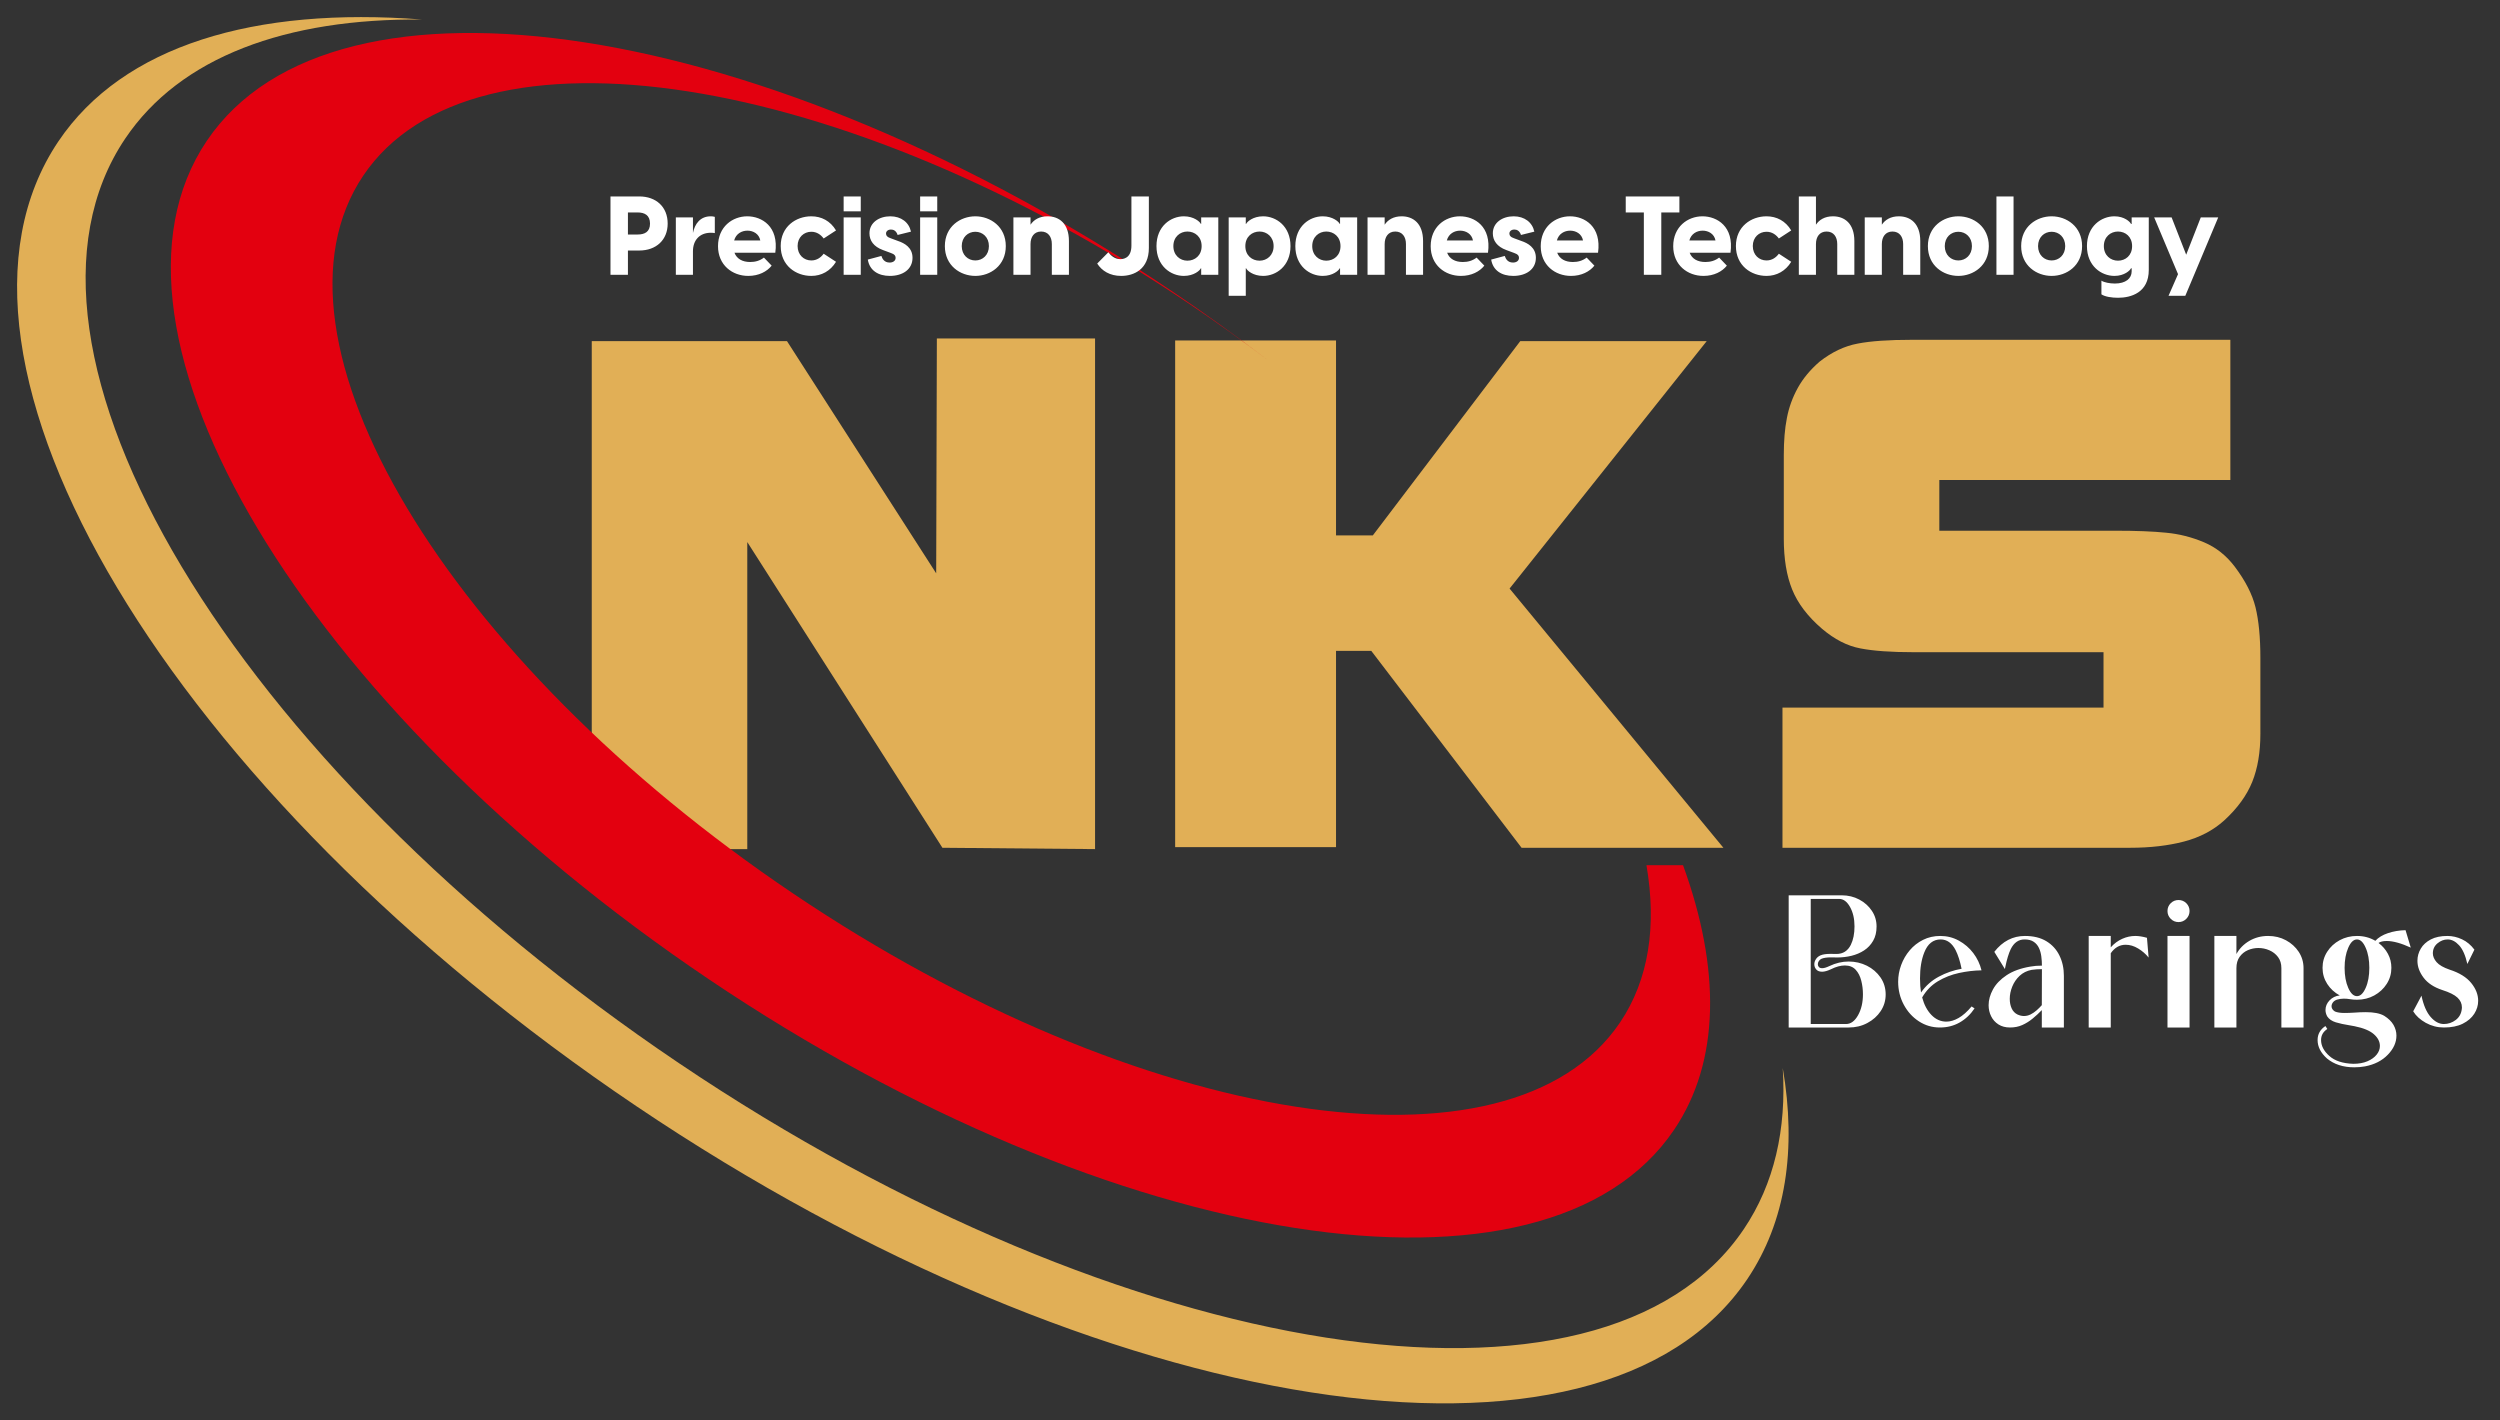 <svg width="176" height="100" viewBox="0 0 176 100" fill="none" xmlns="http://www.w3.org/2000/svg">
<rect x="0" y="0" width="176" height="100" fill="#333333" stroke="none"/>
<path fill-rule="evenodd" clip-rule="evenodd" d="M125.505 75.186C126.486 80.9 125.74 85.998 123.008 90.053C112.639 105.443 77.617 99.987 44.786 77.865C11.954 55.745 -6.255 25.336 4.114 9.947C8.661 3.198 17.949 0.459 29.713 1.375C20.17 1.284 12.694 3.998 8.817 9.753C-1.121 24.503 16.331 53.646 47.798 74.847C79.263 96.048 112.829 101.278 122.766 86.528C124.912 83.344 125.778 79.488 125.505 75.186Z" fill="#E1AF56"/>
<path d="M65.908 40.362L65.955 23.829H77.092V59.777L66.346 59.683L52.609 38.161V59.777H41.66V24.017H55.405L65.908 40.362ZM96.538 45.821H94.056V59.636H82.731V23.97H94.056V37.691H96.648L107.025 24.017H120.152L106.274 41.435L121.327 59.683H107.119L96.538 45.821ZM157.338 39.908C158.074 40.886 158.56 41.834 158.787 42.751C159.014 43.675 159.131 44.865 159.131 46.33V51.655C159.131 52.956 158.943 54.083 158.56 55.039C158.176 55.994 157.518 56.903 156.586 57.757C155.803 58.462 154.863 58.955 153.751 59.245C152.639 59.534 151.386 59.683 149.976 59.683H125.486V49.815H148.088V45.915H134.735C133.145 45.915 131.892 45.828 130.975 45.648C130.051 45.476 129.151 45.014 128.266 44.262C127.255 43.393 126.559 42.469 126.167 41.497C125.775 40.526 125.579 39.336 125.579 37.926V32.052C125.579 31.042 125.65 30.164 125.799 29.421C125.94 28.677 126.198 27.972 126.566 27.306C126.934 26.64 127.443 26.029 128.101 25.458C128.963 24.784 129.856 24.361 130.78 24.189C131.704 24.009 132.98 23.922 134.602 23.922H157.017V33.791H136.528V37.362H148.895C150.383 37.362 151.581 37.409 152.498 37.503C153.414 37.589 154.307 37.816 155.161 38.177C156.014 38.537 156.743 39.116 157.338 39.908Z" fill="#E1AF56"/>
<path fill-rule="evenodd" clip-rule="evenodd" d="M82.523 20.51C84.844 22.074 87.079 23.686 89.225 25.334C87.479 24.003 85.665 22.7 83.786 21.433C59.353 4.971 33.291 0.91 25.574 12.364C17.858 23.816 31.409 46.446 55.842 62.908C80.274 79.37 106.337 83.431 114.053 71.978C116.087 68.96 116.641 65.165 115.911 60.912H118.487C121.13 68.181 121.113 74.702 117.863 79.526C108.854 92.898 78.423 88.156 49.896 68.936C21.369 49.715 5.546 23.293 14.556 9.92C23.566 -3.452 53.996 1.289 82.523 20.51Z" fill="#E3000F"/>
<path d="M129.961 72.091H127.476V63.284H129.482C129.775 63.284 130.027 63.47 130.239 63.845C130.451 64.221 130.557 64.678 130.557 65.217C130.557 65.731 130.471 66.164 130.297 66.518C130.082 66.946 129.744 67.159 129.283 67.159L128.868 67.152C128.726 67.152 128.596 67.161 128.476 67.176C128.357 67.192 128.249 67.22 128.15 67.262C128.01 67.329 127.906 67.417 127.836 67.532C127.765 67.647 127.728 67.764 127.728 67.883C127.728 68.022 127.774 68.144 127.864 68.25C127.955 68.356 128.092 68.409 128.278 68.409C128.448 68.409 128.653 68.349 128.901 68.234C129.254 68.058 129.579 67.969 129.877 67.969C130.202 67.969 130.456 68.071 130.641 68.272C130.827 68.475 130.957 68.734 131.034 69.045C131.114 69.359 131.151 69.677 131.151 69.999C131.151 70.573 131.036 71.066 130.805 71.475C130.575 71.885 130.294 72.091 129.961 72.091ZM130.149 72.336C130.628 72.336 131.065 72.233 131.458 72.022C131.854 71.813 132.168 71.532 132.402 71.181C132.634 70.829 132.751 70.441 132.751 70.012C132.751 69.564 132.629 69.164 132.389 68.813C132.145 68.462 131.827 68.186 131.43 67.987C131.034 67.79 130.604 67.691 130.142 67.691C129.694 67.691 129.241 67.797 128.784 68.013C128.576 68.113 128.41 68.161 128.284 68.161C128.178 68.161 128.099 68.135 128.048 68.077C127.999 68.022 127.975 67.958 127.975 67.883C127.975 67.81 127.997 67.737 128.045 67.66C128.092 67.585 128.16 67.527 128.247 67.49C128.415 67.428 128.631 67.399 128.894 67.399L129.353 67.406C129.689 67.406 130.021 67.366 130.349 67.287C130.676 67.205 130.972 67.079 131.235 66.907C131.498 66.734 131.71 66.509 131.869 66.231C132.031 65.952 132.11 65.617 132.11 65.223C132.11 64.819 132 64.45 131.779 64.121C131.56 63.79 131.264 63.527 130.893 63.328C130.522 63.13 130.111 63.03 129.656 63.03H125.923V72.336H130.149ZM136.568 72.336C137.082 72.336 137.544 72.219 137.959 71.983C138.372 71.749 138.724 71.417 139.009 70.991L138.801 70.854C138.489 71.225 138.185 71.497 137.884 71.667C137.586 71.837 137.299 71.923 137.027 71.923C136.625 71.923 136.276 71.766 135.976 71.457C135.675 71.146 135.457 70.735 135.32 70.22C135.6 69.736 135.967 69.359 136.422 69.085C136.877 68.811 137.374 68.616 137.911 68.499C138.447 68.382 138.978 68.32 139.499 68.311C139.386 67.863 139.194 67.457 138.918 67.094C138.642 66.732 138.304 66.441 137.904 66.222C137.504 66.001 137.071 65.891 136.601 65.891C136.152 65.891 135.746 65.983 135.381 66.167C135.015 66.35 134.703 66.595 134.443 66.904C134.182 67.211 133.981 67.558 133.84 67.943C133.7 68.327 133.63 68.716 133.63 69.113C133.63 69.701 133.763 70.238 134.025 70.728C134.288 71.219 134.641 71.609 135.086 71.899C135.53 72.19 136.024 72.336 136.568 72.336ZM135.24 69.871C135.194 69.591 135.169 69.261 135.169 68.882C135.169 68.159 135.269 67.552 135.468 67.055C135.708 66.443 136.093 66.136 136.621 66.136C137.065 66.136 137.416 66.388 137.674 66.887C137.847 67.229 137.988 67.666 138.096 68.201C137.535 68.301 137.001 68.484 136.497 68.755C135.991 69.025 135.574 69.396 135.24 69.871ZM145.297 72.336V68.7C145.297 68.168 145.193 67.691 144.983 67.267C144.776 66.84 144.466 66.505 144.062 66.26C143.656 66.014 143.154 65.891 142.553 65.891C141.701 65.891 140.981 66.264 140.4 67.01L141.144 68.221L141.175 68.071C141.284 67.536 141.412 67.119 141.557 66.816C141.783 66.363 142.105 66.136 142.529 66.136C142.801 66.136 143.017 66.193 143.179 66.306C143.34 66.416 143.461 66.562 143.543 66.741C143.627 66.92 143.682 67.119 143.709 67.335C143.738 67.55 143.751 67.766 143.751 67.98C143.461 67.98 143.192 68.002 142.942 68.047C142.26 68.161 141.701 68.365 141.266 68.654C140.831 68.943 140.51 69.277 140.305 69.654C140.1 70.032 139.998 70.401 139.998 70.763C139.998 71.048 140.058 71.309 140.177 71.547C140.294 71.784 140.466 71.976 140.691 72.12C140.915 72.263 141.186 72.336 141.507 72.336C141.82 72.336 142.11 72.279 142.37 72.162C142.631 72.045 142.874 71.894 143.097 71.709C143.322 71.523 143.539 71.325 143.744 71.112V72.336H145.297ZM142.483 71.528C142.341 71.528 142.191 71.492 142.037 71.424C141.851 71.334 141.712 71.189 141.621 70.991C141.531 70.792 141.487 70.567 141.487 70.317C141.487 70.037 141.544 69.752 141.661 69.46C141.778 69.169 141.951 68.915 142.178 68.7C142.408 68.484 142.69 68.343 143.026 68.278C143.252 68.245 143.492 68.228 143.751 68.228C143.746 69.069 143.744 69.913 143.744 70.763C143.634 70.889 143.51 71.011 143.38 71.126C143.247 71.243 143.106 71.338 142.956 71.415C142.805 71.49 142.647 71.528 142.483 71.528ZM148.597 72.336V67.108C148.873 66.71 149.222 66.511 149.646 66.511C149.945 66.511 150.236 66.597 150.523 66.772C150.811 66.944 151.056 67.156 151.263 67.412L151.146 66.021C150.842 65.935 150.568 65.891 150.325 65.891C150.015 65.891 149.708 65.957 149.406 66.092C149.105 66.227 148.836 66.425 148.597 66.692V65.891H147.044V72.336H148.597ZM154.144 72.336V65.891H152.591V72.336H154.144ZM153.368 64.914C153.583 64.914 153.766 64.837 153.918 64.684C154.069 64.53 154.144 64.349 154.144 64.136C154.144 63.922 154.069 63.739 153.918 63.587C153.766 63.437 153.583 63.361 153.368 63.361C153.152 63.361 152.969 63.437 152.818 63.587C152.666 63.739 152.591 63.922 152.591 64.136C152.591 64.349 152.666 64.53 152.818 64.684C152.969 64.837 153.152 64.914 153.368 64.914ZM162.169 72.336V68.157C162.169 67.737 162.056 67.357 161.833 67.013C161.608 66.67 161.307 66.399 160.932 66.195C160.556 65.992 160.139 65.891 159.677 65.891C159.189 65.891 158.747 66.008 158.349 66.24C157.954 66.474 157.652 66.781 157.444 67.165V65.891H155.891V72.336H157.444V68.157C157.444 67.837 157.519 67.572 157.667 67.364C157.817 67.154 158.009 66.997 158.246 66.893C158.484 66.79 158.732 66.739 158.99 66.739C159.257 66.739 159.516 66.792 159.763 66.9C160.013 67.008 160.216 67.167 160.373 67.377C160.53 67.585 160.609 67.845 160.609 68.157V72.336H162.169ZM165.74 75.139C165.999 75.139 166.251 75.117 166.496 75.073C167.165 74.945 167.702 74.671 168.104 74.251C168.508 73.834 168.709 73.385 168.709 72.906C168.709 72.648 168.64 72.396 168.504 72.155C168.365 71.914 168.146 71.7 167.85 71.514C167.556 71.342 167.125 71.256 166.555 71.256C166.284 71.256 166.012 71.267 165.74 71.289C165.493 71.305 165.265 71.313 165.053 71.313C164.777 71.313 164.552 71.28 164.38 71.21C164.221 71.11 164.141 70.989 164.141 70.841C164.141 70.746 164.174 70.655 164.238 70.569C164.302 70.483 164.397 70.419 164.523 70.375C164.691 70.328 164.85 70.304 165.003 70.304C165.153 70.304 165.303 70.317 165.451 70.344C165.601 70.37 165.76 70.381 165.932 70.381C166.379 70.381 166.783 70.28 167.15 70.079C167.516 69.875 167.81 69.604 168.026 69.264C168.245 68.921 168.353 68.546 168.353 68.137C168.353 67.779 168.274 67.45 168.11 67.15C167.949 66.849 167.728 66.595 167.448 66.383C167.578 66.293 167.77 66.246 168.024 66.246C168.477 66.246 169.043 66.403 169.718 66.712L169.35 65.484C168.901 65.495 168.488 65.566 168.11 65.694C167.733 65.82 167.437 66.001 167.223 66.233C166.838 66.005 166.407 65.891 165.932 65.891C165.489 65.891 165.082 65.992 164.713 66.191C164.344 66.392 164.051 66.664 163.834 67.004C163.615 67.344 163.507 67.722 163.507 68.137C163.507 68.55 163.618 68.928 163.836 69.268C164.057 69.61 164.351 69.88 164.717 70.079C164.433 70.107 164.194 70.225 164.002 70.423C163.81 70.624 163.715 70.852 163.715 71.106C163.715 71.258 163.755 71.406 163.836 71.554C163.962 71.746 164.163 71.885 164.442 71.972C164.72 72.055 165.029 72.122 165.371 72.175L165.758 72.245C166.385 72.371 166.838 72.559 167.121 72.809C167.404 73.058 167.545 73.335 167.545 73.637C167.545 73.853 167.47 74.055 167.317 74.245C167.167 74.434 166.951 74.591 166.673 74.711C166.392 74.832 166.056 74.892 165.668 74.892C164.925 74.868 164.364 74.682 163.98 74.335C163.595 73.991 163.403 73.617 163.403 73.217C163.403 72.893 163.549 72.634 163.843 72.44L163.708 72.233C163.341 72.48 163.158 72.806 163.158 73.217C163.158 73.686 163.377 74.121 163.818 74.516C164.318 74.931 164.958 75.139 165.74 75.139ZM165.932 70.129C165.692 70.129 165.486 69.935 165.316 69.546C165.146 69.16 165.06 68.689 165.06 68.137C165.06 67.585 165.146 67.112 165.316 66.724C165.486 66.332 165.692 66.136 165.932 66.136C166.171 66.136 166.374 66.332 166.544 66.724C166.717 67.112 166.8 67.585 166.8 68.137C166.8 68.689 166.717 69.16 166.544 69.546C166.374 69.935 166.171 70.129 165.932 70.129ZM172.051 72.336C172.577 72.336 173.019 72.248 173.377 72.069C173.734 71.89 174.006 71.656 174.189 71.369C174.373 71.082 174.463 70.777 174.463 70.454C174.463 70.021 174.3 69.604 173.973 69.202C173.644 68.797 173.14 68.486 172.457 68.265C172.018 68.115 171.711 67.938 171.536 67.735C171.362 67.532 171.273 67.326 171.273 67.114C171.273 66.825 171.382 66.591 171.6 66.41C171.819 66.228 172.055 66.136 172.316 66.136C172.601 66.136 172.868 66.275 173.12 66.549C173.374 66.823 173.566 67.26 173.701 67.865L174.198 66.856C173.953 66.527 173.661 66.284 173.326 66.127C172.988 65.97 172.645 65.891 172.296 65.891C171.83 65.891 171.441 65.972 171.128 66.136C170.814 66.301 170.58 66.516 170.423 66.783C170.264 67.052 170.187 67.335 170.187 67.638C170.187 68.049 170.33 68.444 170.62 68.828C170.909 69.213 171.346 69.502 171.934 69.697C172.438 69.856 172.796 70.035 173.005 70.231C173.213 70.426 173.319 70.657 173.319 70.925L173.312 71.022C173.277 71.355 173.135 71.616 172.884 71.806C172.634 71.996 172.354 72.091 172.045 72.091C171.715 72.091 171.406 71.925 171.119 71.596C170.829 71.265 170.613 70.765 170.472 70.096L169.889 71.196C170.083 71.516 170.379 71.786 170.774 72.007C171.172 72.226 171.596 72.336 172.051 72.336Z" fill="white"/>
<path d="M42.978 19.347H44.206V17.637H44.999C46.196 17.637 47.004 16.891 47.004 15.741C47.004 14.567 46.196 13.829 44.999 13.829H42.978V19.347ZM44.206 16.51V14.956H44.883C45.38 14.956 45.761 15.15 45.761 15.741C45.761 16.331 45.38 16.51 44.883 16.51H44.206ZM47.579 19.347H48.784V17.684C48.784 16.922 49.242 16.386 50.043 16.386C50.144 16.386 50.229 16.394 50.323 16.409V15.267C50.222 15.235 50.128 15.228 50.035 15.228C49.305 15.228 48.916 15.748 48.784 16.401V15.306H47.579V19.347ZM52.677 19.424C53.416 19.424 53.991 19.121 54.325 18.702L53.781 18.134C53.486 18.36 53.167 18.445 52.81 18.445C52.273 18.445 51.869 18.228 51.706 17.792H54.581C54.838 15.943 53.633 15.228 52.608 15.228C51.566 15.228 50.548 15.966 50.548 17.334C50.548 18.663 51.558 19.424 52.677 19.424ZM51.683 16.93C51.815 16.448 52.219 16.238 52.623 16.238C53.027 16.238 53.439 16.463 53.525 16.93H51.683ZM57.115 19.424C57.83 19.424 58.459 19.082 58.856 18.43L57.986 17.862C57.791 18.127 57.504 18.336 57.115 18.336C56.594 18.336 56.151 17.948 56.151 17.319C56.151 16.704 56.594 16.316 57.115 16.316C57.504 16.316 57.791 16.526 57.986 16.79L58.856 16.223C58.459 15.554 57.83 15.228 57.115 15.228C56.035 15.228 54.962 15.951 54.962 17.319C54.962 18.702 56.035 19.424 57.115 19.424ZM59.392 19.347H60.597V15.306H59.392V19.347ZM59.392 14.878H60.597V13.829H59.392V14.878ZM62.648 19.424C63.55 19.424 64.241 18.966 64.241 18.15C64.241 17.419 63.666 17.116 63.231 16.969L62.726 16.782C62.454 16.697 62.376 16.572 62.376 16.44C62.376 16.3 62.493 16.16 62.726 16.16C62.889 16.16 63.091 16.23 63.192 16.541L64.132 16.308C63.993 15.655 63.441 15.228 62.679 15.228C61.887 15.228 61.21 15.671 61.21 16.425C61.21 16.93 61.498 17.365 62.166 17.606L62.71 17.808C62.974 17.893 63.052 18.018 63.052 18.15C63.052 18.375 62.85 18.484 62.633 18.484C62.252 18.484 62.112 18.212 62.05 18.018L61.094 18.274C61.218 19.044 61.832 19.424 62.648 19.424ZM64.777 19.347H65.982V15.306H64.777V19.347ZM64.777 14.878H65.982V13.829H64.777V14.878ZM68.663 19.424C69.72 19.424 70.808 18.702 70.808 17.326C70.808 15.951 69.72 15.228 68.663 15.228C67.606 15.228 66.518 15.951 66.518 17.326C66.518 18.702 67.606 19.424 68.663 19.424ZM67.707 17.326C67.707 16.704 68.143 16.316 68.663 16.316C69.184 16.316 69.619 16.704 69.619 17.326C69.619 17.948 69.184 18.336 68.663 18.336C68.143 18.336 67.707 17.948 67.707 17.326ZM71.344 19.347H72.549V17.178C72.549 16.674 72.805 16.3 73.295 16.3C73.792 16.3 74.049 16.674 74.049 17.178V19.347H75.253V16.969C75.253 15.733 74.561 15.228 73.746 15.228C73.171 15.228 72.774 15.476 72.549 15.819V15.306H71.344V19.347ZM78.929 19.424C79.846 19.424 80.88 18.943 80.88 17.458V13.829H79.652V17.287C79.652 18.212 79.046 18.243 78.867 18.243C78.448 18.243 78.183 17.963 78.028 17.761L77.243 18.554C77.569 19.067 78.137 19.424 78.929 19.424ZM83.344 19.424C84.058 19.424 84.478 19.036 84.54 18.888H84.563V19.347H85.768V15.306H84.563V15.764H84.54C84.478 15.616 84.058 15.228 83.344 15.228C82.427 15.228 81.416 15.919 81.416 17.326C81.416 18.733 82.427 19.424 83.344 19.424ZM82.605 17.326C82.605 16.674 83.079 16.3 83.592 16.3C84.121 16.3 84.595 16.666 84.595 17.326C84.595 17.987 84.121 18.352 83.592 18.352C83.079 18.352 82.605 17.979 82.605 17.326ZM86.499 20.823H87.703V18.888H87.727C87.788 19.036 88.208 19.424 88.923 19.424C89.84 19.424 90.851 18.733 90.851 17.326C90.851 15.919 89.84 15.228 88.923 15.228C88.208 15.228 87.788 15.616 87.727 15.764H87.703V15.306H86.499V20.823ZM87.672 17.326C87.672 16.666 88.146 16.3 88.674 16.3C89.187 16.3 89.662 16.674 89.662 17.326C89.662 17.979 89.187 18.352 88.674 18.352C88.146 18.352 87.672 17.987 87.672 17.326ZM93.12 19.424C93.835 19.424 94.254 19.036 94.317 18.888H94.34V19.347H95.544V15.306H94.34V15.764H94.317C94.254 15.616 93.835 15.228 93.12 15.228C92.203 15.228 91.192 15.919 91.192 17.326C91.192 18.733 92.203 19.424 93.12 19.424ZM92.381 17.326C92.381 16.674 92.856 16.3 93.368 16.3C93.897 16.3 94.371 16.666 94.371 17.326C94.371 17.987 93.897 18.352 93.368 18.352C92.856 18.352 92.381 17.979 92.381 17.326ZM96.275 19.347H97.48V17.178C97.48 16.674 97.736 16.3 98.225 16.3C98.723 16.3 98.979 16.674 98.979 17.178V19.347H100.184V16.969C100.184 15.733 99.492 15.228 98.676 15.228C98.101 15.228 97.705 15.476 97.48 15.819V15.306H96.275V19.347ZM102.849 19.424C103.588 19.424 104.163 19.121 104.497 18.702L103.953 18.134C103.658 18.36 103.339 18.445 102.982 18.445C102.445 18.445 102.041 18.228 101.878 17.792H104.754C105.01 15.943 103.805 15.228 102.78 15.228C101.738 15.228 100.72 15.966 100.72 17.334C100.72 18.663 101.731 19.424 102.849 19.424ZM101.855 16.93C101.987 16.448 102.391 16.238 102.795 16.238C103.199 16.238 103.611 16.463 103.697 16.93H101.855ZM106.533 19.424C107.435 19.424 108.126 18.966 108.126 18.15C108.126 17.419 107.551 17.116 107.116 16.969L106.611 16.782C106.339 16.697 106.261 16.572 106.261 16.44C106.261 16.3 106.378 16.16 106.611 16.16C106.774 16.16 106.976 16.23 107.077 16.541L108.017 16.308C107.878 15.655 107.326 15.228 106.564 15.228C105.772 15.228 105.095 15.671 105.095 16.425C105.095 16.93 105.383 17.365 106.051 17.606L106.595 17.808C106.86 17.893 106.937 18.018 106.937 18.15C106.937 18.375 106.735 18.484 106.518 18.484C106.137 18.484 105.997 18.212 105.935 18.018L104.979 18.274C105.103 19.044 105.717 19.424 106.533 19.424ZM110.598 19.424C111.336 19.424 111.911 19.121 112.245 18.702L111.701 18.134C111.406 18.36 111.087 18.445 110.73 18.445C110.194 18.445 109.79 18.228 109.626 17.792H112.502C112.758 15.943 111.553 15.228 110.528 15.228C109.486 15.228 108.468 15.966 108.468 17.334C108.468 18.663 109.479 19.424 110.598 19.424ZM109.603 16.93C109.735 16.448 110.139 16.238 110.543 16.238C110.947 16.238 111.359 16.463 111.445 16.93H109.603ZM115.727 19.347H116.955V14.956H118.229V13.829H114.452V14.956H115.727V19.347ZM119.923 19.424C120.662 19.424 121.237 19.121 121.571 18.702L121.027 18.134C120.732 18.36 120.413 18.445 120.056 18.445C119.519 18.445 119.115 18.228 118.952 17.792H121.827C122.084 15.943 120.879 15.228 119.854 15.228C118.812 15.228 117.794 15.966 117.794 17.334C117.794 18.663 118.805 19.424 119.923 19.424ZM118.929 16.93C119.061 16.448 119.465 16.238 119.869 16.238C120.273 16.238 120.685 16.463 120.771 16.93H118.929ZM124.361 19.424C125.076 19.424 125.705 19.082 126.102 18.43L125.232 17.862C125.037 18.127 124.75 18.336 124.361 18.336C123.84 18.336 123.397 17.948 123.397 17.319C123.397 16.704 123.84 16.316 124.361 16.316C124.75 16.316 125.037 16.526 125.232 16.79L126.102 16.223C125.705 15.554 125.076 15.228 124.361 15.228C123.281 15.228 122.208 15.951 122.208 17.319C122.208 18.702 123.281 19.424 124.361 19.424ZM126.638 19.347H127.843V17.178C127.843 16.674 128.099 16.3 128.589 16.3C129.086 16.3 129.342 16.674 129.342 17.178V19.347H130.547V16.969C130.547 15.733 129.855 15.228 129.039 15.228C128.464 15.228 128.068 15.476 127.843 15.819V13.829H126.638V19.347ZM131.277 19.347H132.482V17.178C132.482 16.674 132.739 16.3 133.228 16.3C133.726 16.3 133.982 16.674 133.982 17.178V19.347H135.187V16.969C135.187 15.733 134.495 15.228 133.679 15.228C133.104 15.228 132.708 15.476 132.482 15.819V15.306H131.277V19.347ZM137.868 19.424C138.925 19.424 140.013 18.702 140.013 17.326C140.013 15.951 138.925 15.228 137.868 15.228C136.811 15.228 135.723 15.951 135.723 17.326C135.723 18.702 136.811 19.424 137.868 19.424ZM136.912 17.326C136.912 16.704 137.347 16.316 137.868 16.316C138.388 16.316 138.824 16.704 138.824 17.326C138.824 17.948 138.388 18.336 137.868 18.336C137.347 18.336 136.912 17.948 136.912 17.326ZM140.549 19.347H141.754V13.829H140.549V19.347ZM144.435 19.424C145.492 19.424 146.579 18.702 146.579 17.326C146.579 15.951 145.492 15.228 144.435 15.228C143.378 15.228 142.29 15.951 142.29 17.326C142.29 18.702 143.378 19.424 144.435 19.424ZM143.479 17.326C143.479 16.704 143.914 16.316 144.435 16.316C144.955 16.316 145.391 16.704 145.391 17.326C145.391 17.948 144.955 18.336 144.435 18.336C143.914 18.336 143.479 17.948 143.479 17.326ZM149.113 20.963C150.015 20.963 151.274 20.606 151.274 19.005V15.306H150.069V15.764H150.022C149.96 15.616 149.556 15.228 148.856 15.228C147.94 15.228 146.921 15.919 146.921 17.326C146.921 18.733 147.94 19.424 148.856 19.424C149.556 19.424 149.96 19.036 150.022 18.888H150.069V19.106C150.069 19.603 149.649 19.961 148.888 19.961C148.53 19.961 148.126 19.883 147.94 19.759V20.722C148.196 20.893 148.678 20.963 149.113 20.963ZM148.111 17.326C148.111 16.674 148.585 16.3 149.105 16.3C149.634 16.3 150.1 16.666 150.1 17.326C150.1 17.987 149.634 18.352 149.105 18.352C148.585 18.352 148.111 17.979 148.111 17.326ZM152.665 20.823H153.846L154.467 19.347L156.162 15.306H154.934L153.908 17.932L152.882 15.306H151.654L153.333 19.3L152.665 20.823Z" fill="white"/>
</svg>
